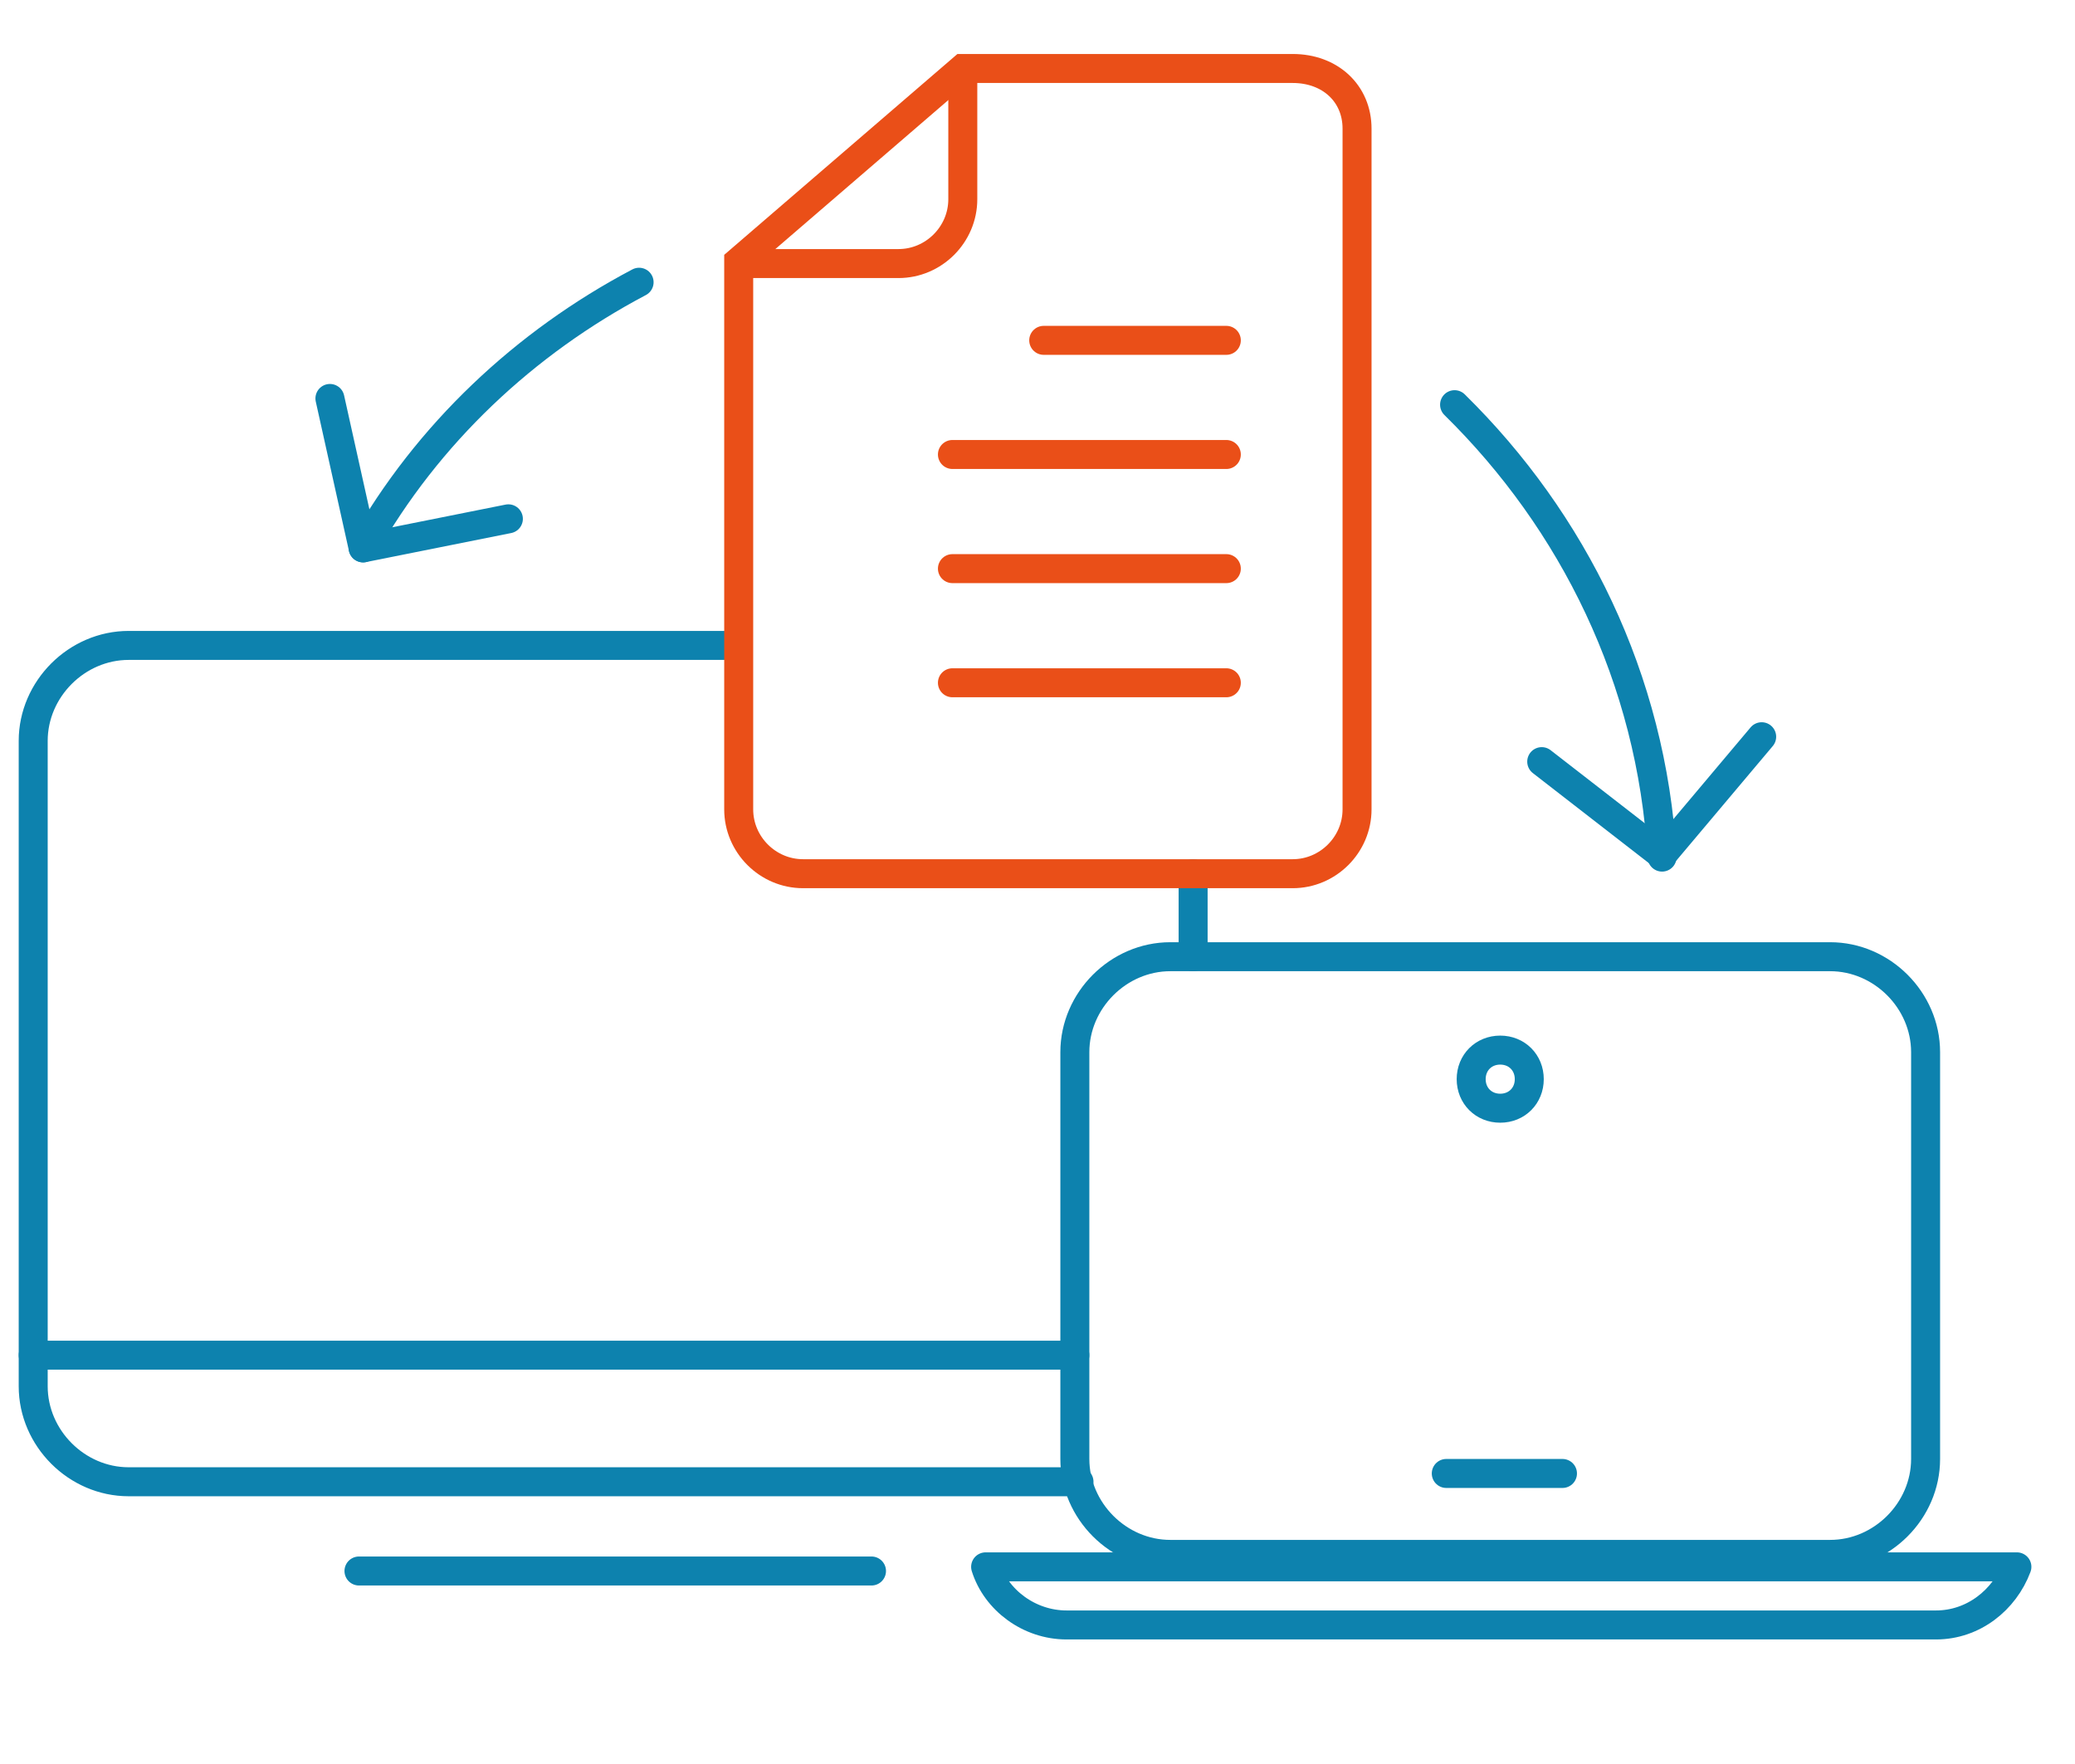<?xml version="1.0" encoding="utf-8"?>
<!-- Generator: Adobe Illustrator 23.0.1, SVG Export Plug-In . SVG Version: 6.00 Build 0)  -->
<!DOCTYPE svg PUBLIC "-//W3C//DTD SVG 1.1//EN" "http://www.w3.org/Graphics/SVG/1.1/DTD/svg11.dtd">
<svg version="1.1" id="Слой_1" xmlns:x="http://ns.adobe.com/Extensibility/1.0/" xmlns:i="http://ns.adobe.com/AdobeIllustrator/10.0/" xmlns:graph="http://ns.adobe.com/Graphs/1.0/"
	 xmlns="http://www.w3.org/2000/svg" xmlns:xlink="http://www.w3.org/1999/xlink" x="0px" y="0px" viewBox="0 0 100 85"
	 style="enable-background:new 0 0 100 85;" xml:space="preserve">
<style type="text/css">
	.st0{fill:none;}
	.st1{fill:none;stroke:#0D82AE;stroke-width:1.397;stroke-linecap:round;stroke-linejoin:round;stroke-miterlimit:22.926;}
	.st2{fill:none;stroke:#EA4F18;stroke-width:1.397;stroke-miterlimit:22.926;}
	.st3{fill:none;stroke:#EA4F18;stroke-width:1.397;stroke-linecap:round;stroke-linejoin:round;stroke-miterlimit:22.926;}
</style>
<rect y="0" class="st0" width="100" height="85"/>
<g>
	<g>
		<path class="st1" d="M97.2,75.5c-0.6,1.6-2.1,2.8-3.9,2.8H51.4c-1.8,0-3.4-1.2-3.9-2.8H97.2z"/>
		<path class="st1" d="M17.5,26.4c3.1-5.5,7.8-9.9,13.3-12.8 M70.1,19.5c5.7,5.6,9.5,13.2,10,21.8"/>
		<polyline class="st1" points="15.9,19.2 17.5,26.4 24.5,25 		"/>
		<polyline class="st1" points="74.3,36.7 80.1,41.2 84.9,35.5 		"/>
		<g>
			<path class="st1" d="M57.5,42.1v4 M52,71.4H6.2c-2.5,0-4.6-2.1-4.6-4.6V35.7c0-2.5,2.1-4.6,4.6-4.6h29.3"/>
			<path class="st1" d="M1.6,65.3h50.2H1.6z"/>
			<path class="st1" d="M17.3,75.7H42H17.3z"/>
		</g>
		<path class="st1" d="M56.4,46.1h31.8c2.5,0,4.6,2.1,4.6,4.6v19.6c0,2.5-2.1,4.6-4.6,4.6H56.4c-2.5,0-4.6-2.1-4.6-4.6V50.7
			C51.8,48.2,53.9,46.1,56.4,46.1z"/>
		<path class="st1" d="M72.3,53.4c0.8,0,1.4-0.6,1.4-1.4c0-0.8-0.6-1.4-1.4-1.4s-1.4,0.6-1.4,1.4C70.9,52.8,71.5,53.4,72.3,53.4z"/>
		<line class="st1" x1="69.7" y1="71" x2="75.3" y2="71"/>
	</g>
	<g>
		<g>
			<path class="st2" d="M62.3,3.3H46.4l-10.8,9.3V39c0,1.7,1.4,3.1,3.1,3.1h23.6c1.7,0,3.1-1.4,3.1-3.1V6.2
				C65.4,4.5,64.1,3.3,62.3,3.3z"/>
			<path class="st2" d="M35.6,12.7h7.7c1.7,0,3.1-1.4,3.1-3.1V3.3"/>
			<path class="st3" d="M59.1,16.4h-8.8 M59.1,32.9H45.9 M59.1,27.4H45.9 M59.1,21.9H45.9"/>
		</g>
	</g>
</g>
</svg>
